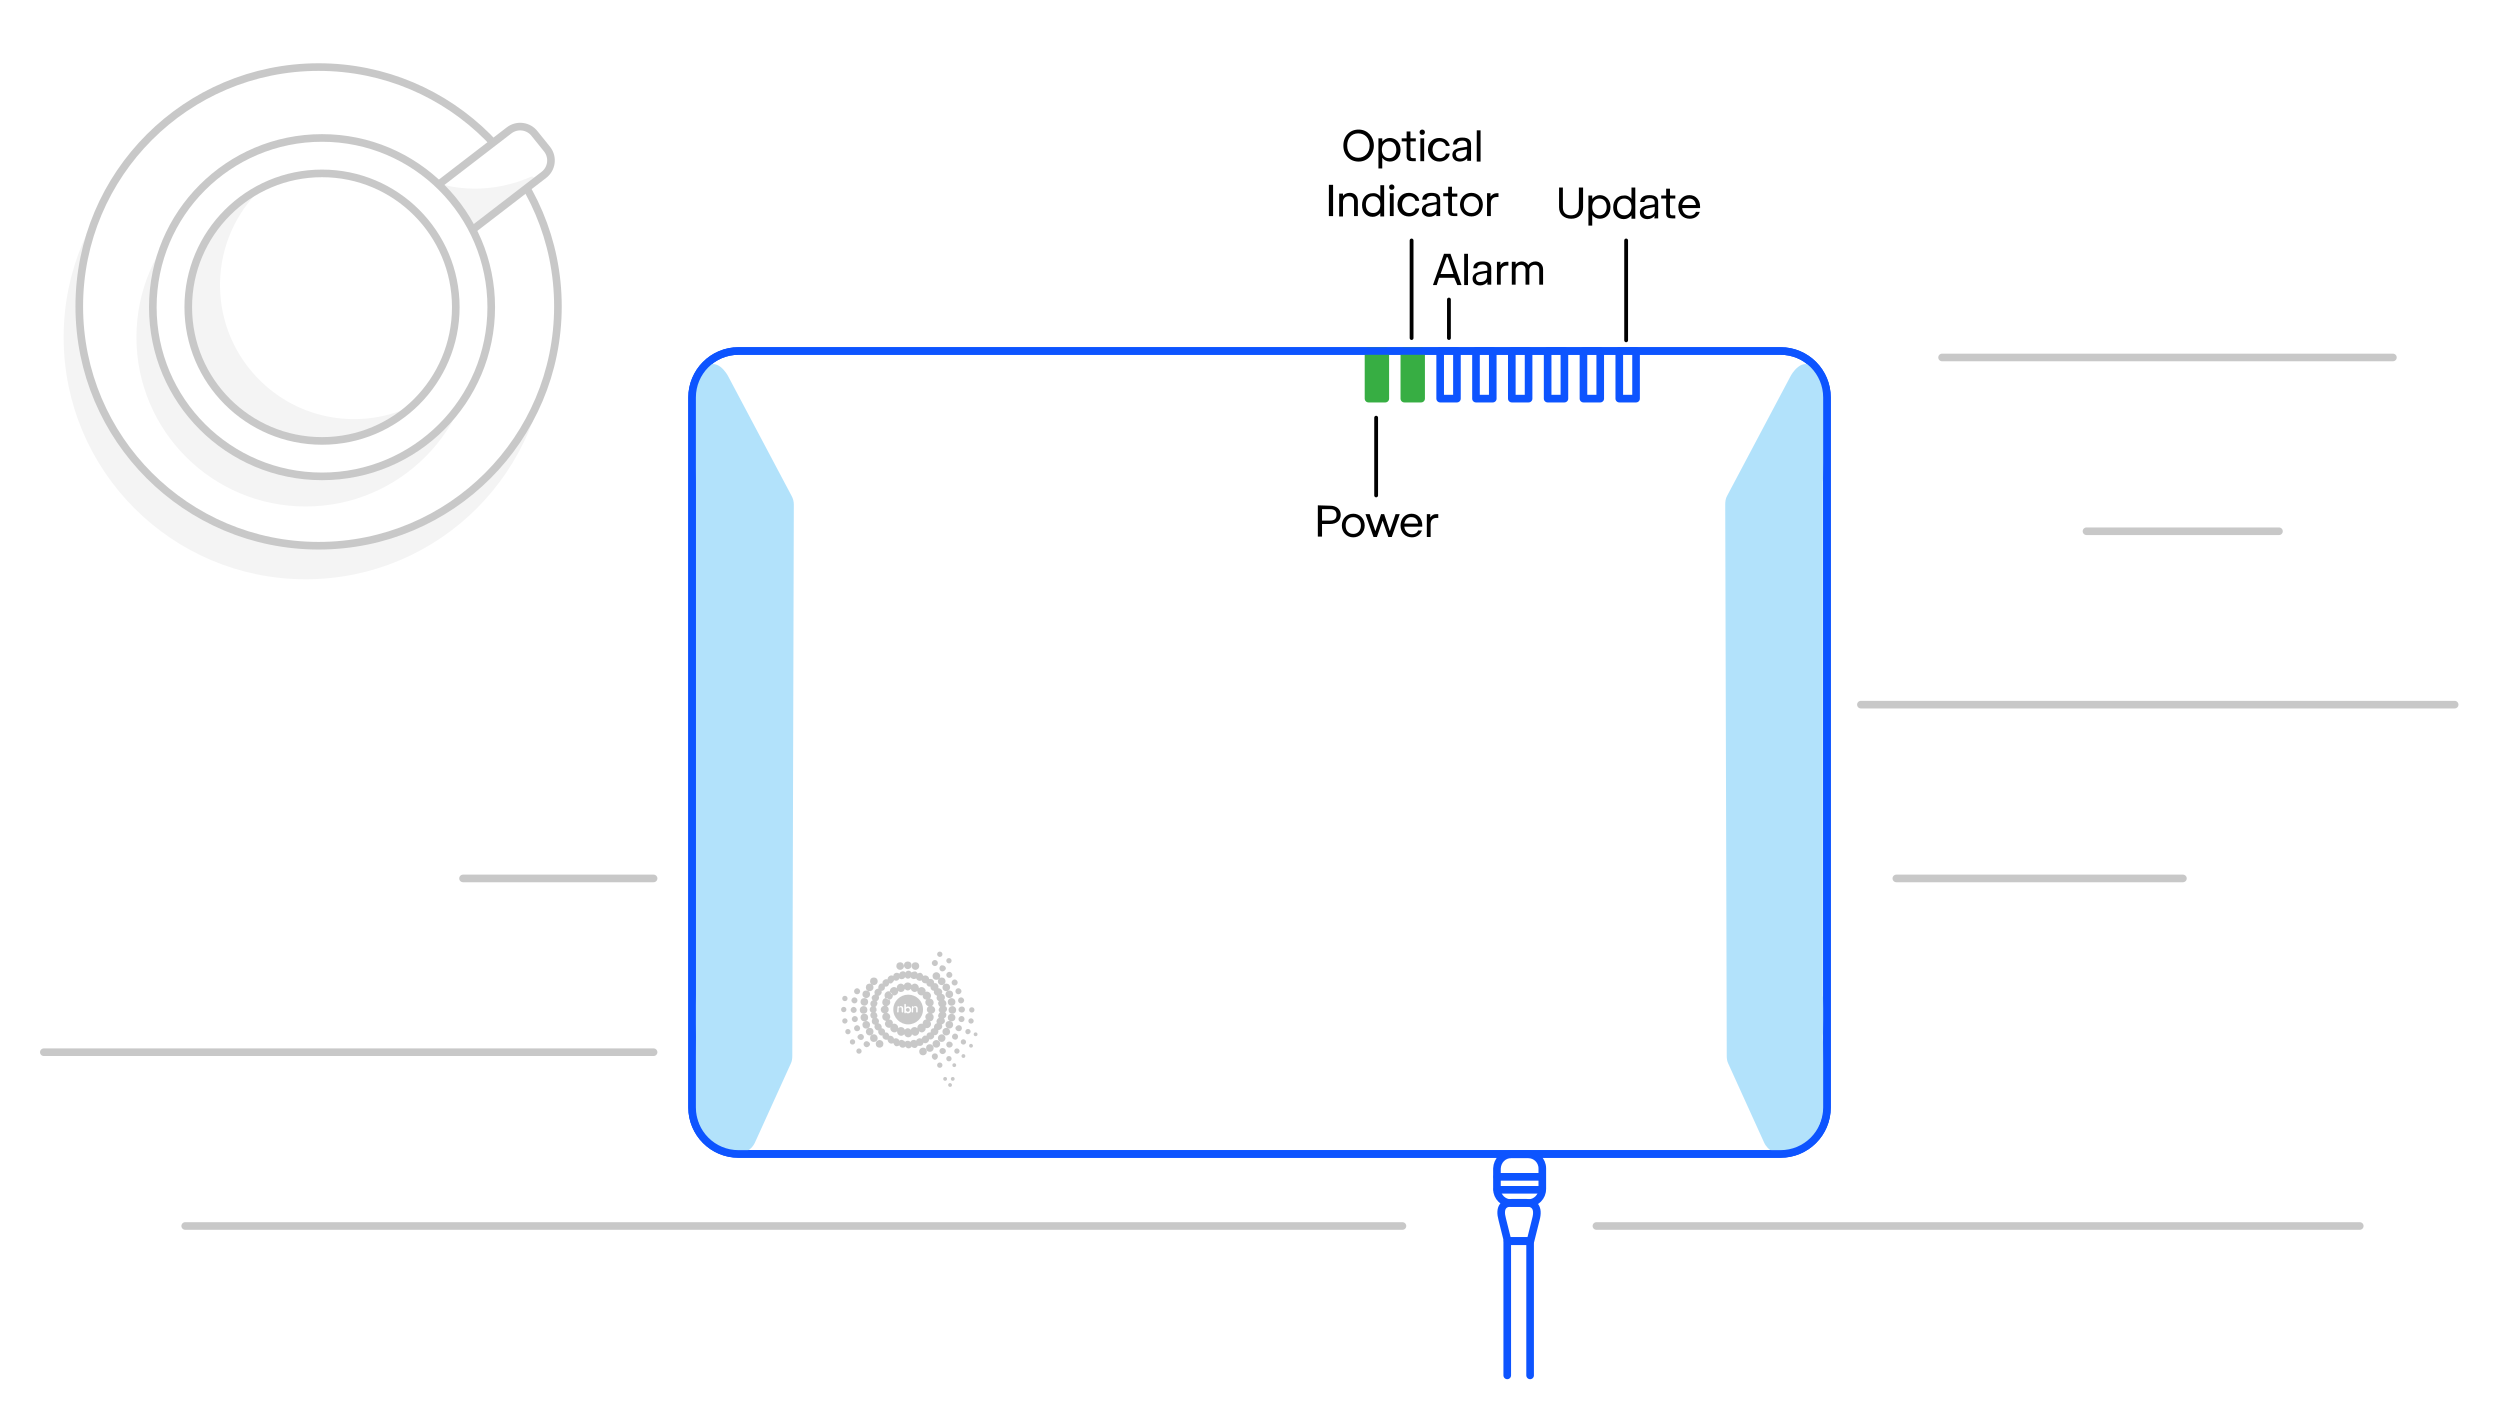 <?xml version="1.0" encoding="utf-8"?>
<!-- Generator: Adobe Illustrator 27.8.1, SVG Export Plug-In . SVG Version: 6.00 Build 0)  -->
<svg version="1.1" id="Layer_1" xmlns="http://www.w3.org/2000/svg" xmlns:xlink="http://www.w3.org/1999/xlink" x="0px" y="0px"
	 viewBox="0 0 656 370" style="enable-background:new 0 0 656 370;" xml:space="preserve">
<style type="text/css">
	.st0{fill:#FFFFFF;}
	.st1{fill:none;stroke:#C8C8C8;stroke-width:2;stroke-linecap:round;stroke-linejoin:round;}
	.st2{fill:#F4F4F4;}
	.st3{fill-rule:evenodd;clip-rule:evenodd;fill:#B2E2FB;}
	.st4{fill:#FFFFFF;stroke:#C8C8C8;stroke-width:2;stroke-linecap:round;stroke-linejoin:round;}
	.st5{fill-rule:evenodd;clip-rule:evenodd;fill:#FFFFFF;}
	.st6{fill-rule:evenodd;clip-rule:evenodd;fill:#F4F4F4;}
	.st7{fill:#FFFFFF;stroke:#0D54FF;stroke-width:2;stroke-linecap:round;stroke-linejoin:round;}
	.st8{fill:#B2E2FB;}
	.st9{fill:#37AE43;stroke:#37AE43;stroke-width:2;stroke-linecap:round;stroke-linejoin:round;}
	.st10{fill:none;stroke:#000000;stroke-linecap:round;stroke-linejoin:round;}
	.st11{fill:none;stroke:#0D54FF;stroke-width:2;stroke-linecap:round;stroke-linejoin:round;}
	.st12{fill:#C8C8C8;}
</style>
<g id="Surface">
	<rect class="st0" width="656" height="370"/>
</g>
<g id="Background">
	<line class="st1" x1="11.5" y1="276.1" x2="171.5" y2="276.1"/>
	<line class="st1" x1="488.3" y1="184.9" x2="644.1" y2="184.9"/>
	<line class="st1" x1="497.6" y1="230.5" x2="572.8" y2="230.5"/>
	<line class="st1" x1="598" y1="139.4" x2="547.5" y2="139.4"/>
	<line class="st1" x1="627.9" y1="93.8" x2="509.6" y2="93.8"/>
	<circle class="st2" cx="80.2" cy="88.5" r="63.5"/>
	<path class="st3" d="M136.4,46.3c-23.4-25.6-63.2-27.4-88.8-4C25,63,20.6,97,37.2,122.8c-23.4-25.6-21.6-65.4,4-88.8
		c25.6-23.4,65.4-21.6,88.8,4C132.4,40.6,134.5,43.4,136.4,46.3L136.4,46.3z"/>
	<circle class="st4" cx="83.6" cy="80.4" r="62.8"/>
	<circle class="st2" cx="80.2" cy="88.5" r="44.4"/>
	<path class="st5" d="M139.6,34.2c-1.2-1.6-3.5-1.9-5.1-0.7l-19,14.7c-0.8,0.6-0.9,1.8-0.3,2.6l6.8,8.8c0.6,0.8,1.8,0.9,2.6,0.3
		l19.1-14.7c1.6-1.2,1.9-3.5,0.7-5.2L139.6,34.2L139.6,34.2z"/>
	<path class="st6" d="M139.8,47.4l-16.4,13.1l-7.9-12.3c0,0,10.7,3.9,23.8-1.8c0.3-0.2,0.6,0,0.8,0.2
		C140.1,46.9,140.1,47.2,139.8,47.4L139.8,47.4z"/>
	<path class="st1" d="M140.3,35.1c-1.6-2.1-4.6-2.5-6.7-0.9c0,0,0,0,0,0l-18.2,14c-0.8,0.6-0.9,1.8-0.3,2.6l6.8,8.8
		c0.6,0.8,1.8,0.9,2.6,0.3l18.2-14c2.1-1.6,2.5-4.6,0.9-6.7c0,0,0,0,0,0L140.3,35.1L140.3,35.1z"/>
	<circle class="st4" cx="84.5" cy="80.6" r="44.4"/>
	<path class="st6" d="M67.5,50.5c-13.4,14-13,36.2,1.1,49.7c11.1,10.7,27.9,12.8,41.3,5.4c-13.4,14-35.6,14.5-49.7,1.1
		C46.2,93.3,45.7,71,59.1,57c1.2-1.3,2.6-2.5,4-3.6C64.5,52.4,66,51.4,67.5,50.5L67.5,50.5z"/>
	<circle class="st1" cx="84.5" cy="80.6" r="35.1"/>
	<line class="st1" x1="121.5" y1="230.5" x2="171.5" y2="230.5"/>
	<line class="st1" x1="48.6" y1="321.7" x2="368" y2="321.7"/>
	<line class="st1" x1="418.9" y1="321.7" x2="619.2" y2="321.7"/>
</g>
<g id="Foreground">
	<path class="st7" d="M193.8,92.1h273.4c6.8,0,12.2,5.5,12.2,12.2v186.3c0,6.8-5.5,12.2-12.2,12.2H193.8c-6.8,0-12.2-5.5-12.2-12.2
		V104.3C181.6,97.6,187,92.1,193.8,92.1z"/>
	<path class="st8" d="M191,98.6l16.7,31.5c0.4,0.7,0.6,1.5,0.6,2.3l-0.4,144.7c0,0.7-0.1,1.4-0.4,2l-9.4,20.7c-1,2.2-3.6,3.5-6,2.9
		l0,0c-0.4-0.1-0.7-0.2-1.1-0.3l-4-1.8c-1.4-0.6-2.4-1.7-2.8-3.1l-2.2-6.7c-0.2-0.6-0.3-1.2-0.2-1.8l0.8-16.6c0-0.2,0-0.4,0-0.6
		l-0.4-5.4c0-0.3,0-0.5,0-0.8l0.4-4.4c0-0.1,0-0.3,0-0.4V126.8c0-0.1,0-0.2,0-0.3l-0.6-9.7l-0.4-11.5c0-0.6,0.1-1.2,0.2-1.8l1.5-4.5
		c0.3-0.8,0.7-1.5,1.3-2.1C188,93,191,98.6,191,98.6L191,98.6z"/>
	<path class="st8" d="M469.9,98.6l-16.7,31.5c-0.4,0.7-0.5,1.5-0.5,2.3l0.4,144.7c0,0.7,0.1,1.4,0.4,2l9.4,20.7c1,2.2,3.5,3.5,6,2.9
		l0,0c0.4-0.1,0.7-0.2,1-0.3l4-1.8c1.4-0.6,2.4-1.7,2.8-3.1l2.2-6.7c0.2-0.6,0.3-1.2,0.2-1.8l-0.8-16.6c0-0.2,0-0.4,0-0.6l0.4-5.4
		c0-0.3,0-0.5,0-0.8l-0.4-4.4c0-0.1,0-0.3,0-0.4V126.8c0-0.1,0-0.2,0-0.3l0.6-9.7l0.4-11.5c0-0.6-0.1-1.2-0.2-1.8l-1.5-4.5
		c-0.3-0.8-0.7-1.5-1.3-2.1C472.9,93,469.9,98.6,469.9,98.6L469.9,98.6z"/>
	<rect x="359.1" y="92.1" class="st9" width="4.4" height="12.5"/>
	<rect x="368.5" y="92.1" class="st9" width="4.4" height="12.5"/>
	<rect x="377.9" y="92.1" class="st7" width="4.4" height="12.5"/>
	<rect x="387.3" y="92.1" class="st7" width="4.4" height="12.5"/>
	<rect x="396.7" y="92.1" class="st7" width="4.4" height="12.5"/>
	<rect x="406.1" y="92.1" class="st7" width="4.4" height="12.5"/>
	<rect x="415.5" y="92.1" class="st7" width="4.4" height="12.5"/>
	<rect x="424.9" y="92.1" class="st7" width="4.4" height="12.5"/>
	<line class="st10" x1="370.4" y1="63.1" x2="370.4" y2="88.7"/>
	<line class="st10" x1="426.7" y1="63.1" x2="426.7" y2="89.3"/>
	<line class="st10" x1="380.2" y1="78.6" x2="380.2" y2="88.7"/>
	<line class="st10" x1="361.1" y1="109.6" x2="361.1" y2="130"/>
	<g>
		<path d="M349,132.7c1.7,0,2.8,0.9,2.8,2.4s-1.1,2.4-2.8,2.4h-2.1v3.3h-1.1v-8.2L349,132.7L349,132.7z M346.9,133.6v3h2.1
			c1.2,0,1.7-0.5,1.7-1.5s-0.5-1.5-1.7-1.5H346.9z"/>
		<path d="M352.1,137.9c0-1.8,1.3-3.1,3-3.1s3,1.3,3,3.1s-1.3,3.1-3,3.1S352.1,139.7,352.1,137.9z M353.1,137.9c0,1.4,0.8,2.2,2,2.2
			s2-0.9,2-2.2s-0.8-2.2-2-2.2S353.1,136.5,353.1,137.9z"/>
		<path d="M358.3,134.9h1.1l1.5,4.5l1.5-4.5h0.8l1.5,4.5l1.5-4.5h1.1l-2.1,6h-0.9l-1.5-4.3l-1.5,4.3h-0.9L358.3,134.9L358.3,134.9z"
			/>
		<path d="M368.5,138.2c0.1,1.2,0.9,2,2,2c0.8,0,1.4-0.4,1.6-1h1c-0.3,0.9-1.2,1.8-2.6,1.8c-1.8,0-3-1.3-3-3.1s1.2-3.1,2.9-3.1
			s2.8,1.3,2.8,3v0.4L368.5,138.2L368.5,138.2z M368.5,137.4h3.6c-0.1-1-0.7-1.7-1.7-1.7C369.4,135.6,368.7,136.3,368.5,137.4z"/>
		<path d="M375.3,134.9v0.9c0.4-0.6,0.9-0.9,1.6-0.9h0.5v1h-0.5c-0.9,0-1.5,0.6-1.5,1.6v3.4h-1v-6L375.3,134.9L375.3,134.9z"/>
	</g>
	<g>
		<path d="M352.5,38.2c0-2.5,1.7-4.2,4-4.2s4,1.8,4,4.2s-1.7,4.2-4,4.2S352.5,40.7,352.5,38.2z M353.5,38.2c0,1.9,1.2,3.2,2.9,3.2
			s3-1.3,3-3.2s-1.2-3.2-3-3.2S353.5,36.3,353.5,38.2z"/>
		<path d="M367.5,39.3c0,1.9-1.2,3.1-2.8,3.1c-0.8,0-1.6-0.4-2-1v2.8h-1v-7.9h1v0.9c0.5-0.6,1.2-1,2-1
			C366.2,36.2,367.5,37.4,367.5,39.3z M362.6,39.3c0,1.3,0.7,2.2,1.9,2.2s1.9-0.9,1.9-2.2s-0.7-2.2-1.9-2.2S362.6,38,362.6,39.3z"/>
		<path d="M371.5,42.3h-0.9c-0.9,0-1.5-0.3-1.5-1.3v-3.9h-1.3v-0.8h1.3v-1.8h1v1.8h1.4v0.8h-1.4v3.8c0,0.4,0.2,0.6,0.6,0.6h0.8V42.3
			z"/>
		<path d="M372.5,34.7c0-0.4,0.3-0.7,0.7-0.7s0.7,0.3,0.7,0.7s-0.3,0.7-0.7,0.7S372.5,35.1,372.5,34.7z M373.7,36.3v6h-1v-6H373.7z"
			/>
		<path d="M380.4,38.3h-1c-0.1-0.7-0.8-1.2-1.6-1.2c-1.1,0-1.9,0.9-1.9,2.2s0.8,2.2,1.9,2.2c0.8,0,1.5-0.5,1.6-1.2h1
			c-0.1,1.2-1.3,2.1-2.7,2.1c-1.7,0-3-1.3-3-3.1s1.2-3.1,3-3.1C379.1,36.2,380.2,37.1,380.4,38.3z"/>
		<path d="M385,41.5c-0.4,0.5-1.1,0.9-1.9,0.9c-1.2,0-2-0.7-2-1.8s0.9-1.6,2-1.8l1.9-0.3V38c0-0.7-0.4-1.1-1.3-1.1
			c-0.8,0-1.3,0.3-1.4,1h-1c0-1,0.7-1.8,2.4-1.8s2.3,0.7,2.3,1.8v4.3h-1L385,41.5L385,41.5z M383.2,41.6c1,0,1.7-0.6,1.7-1.5v-0.9
			l-1.7,0.3c-0.7,0.1-1.2,0.4-1.2,1C382.1,41.3,382.5,41.6,383.2,41.6L383.2,41.6z"/>
		<path d="M388.5,34.2v8.2h-1v-8.2H388.5z"/>
		<path d="M349.8,48.5v8.2h-1.1v-8.2H349.8z"/>
		<path d="M352.4,50.7v0.7c0.4-0.5,1-0.8,1.8-0.8c1.2,0,2.1,0.8,2.1,2.2v3.9h-1v-3.9c0-0.9-0.6-1.3-1.4-1.3c-0.9,0-1.5,0.6-1.5,1.5
			v3.8h-1v-6H352.4L352.4,50.7z"/>
		<path d="M362.2,51.6v-3h1v8.2h-1v-0.9c-0.5,0.6-1.2,1-2,1c-1.6,0-2.8-1.2-2.8-3.1s1.2-3.1,2.8-3.1C361,50.6,361.8,51,362.2,51.6z
			 M358.4,53.7c0,1.3,0.7,2.2,1.9,2.2s1.9-0.9,1.9-2.2s-0.7-2.2-1.9-2.2S358.4,52.4,358.4,53.7z"/>
		<path d="M364.5,49.1c0-0.4,0.3-0.7,0.7-0.7s0.7,0.3,0.7,0.7s-0.3,0.7-0.7,0.7S364.5,49.5,364.5,49.1z M365.7,50.7v6h-1v-6H365.7z"
			/>
		<path d="M372.4,52.7h-1c-0.1-0.7-0.8-1.2-1.6-1.2c-1.1,0-1.9,0.9-1.9,2.2s0.8,2.2,1.9,2.2c0.8,0,1.5-0.5,1.6-1.2h1
			c-0.1,1.2-1.3,2.1-2.7,2.1c-1.7,0-3-1.3-3-3.1s1.2-3.1,3-3.1C371.1,50.6,372.3,51.5,372.4,52.7z"/>
		<path d="M377,56c-0.4,0.5-1.1,0.9-1.9,0.9c-1.2,0-2-0.7-2-1.8s0.9-1.6,2-1.8l1.9-0.3v-0.5c0-0.7-0.4-1.1-1.3-1.1
			c-0.8,0-1.3,0.3-1.4,1h-1.1c0-1,0.7-1.8,2.4-1.8s2.3,0.7,2.3,1.8v4.3h-1V56L377,56z M375.3,56c1,0,1.7-0.6,1.7-1.5v-0.9l-1.7,0.3
			c-0.7,0.1-1.2,0.4-1.2,1C374.1,55.7,374.5,56,375.3,56L375.3,56z"/>
		<path d="M382.4,56.7h-0.9c-0.9,0-1.5-0.3-1.5-1.3v-3.9h-1.3v-0.8h1.3V49h1v1.8h1.4v0.8H381v3.8c0,0.4,0.2,0.6,0.6,0.6h0.8V56.7z"
			/>
		<path d="M383.1,53.7c0-1.8,1.3-3.1,3-3.1s3,1.3,3,3.1s-1.3,3.1-3,3.1S383.1,55.5,383.1,53.7z M384.1,53.7c0,1.3,0.8,2.2,2,2.2
			s2-0.9,2-2.2s-0.8-2.2-2-2.2S384.1,52.4,384.1,53.7z"/>
		<path d="M391.1,50.7v0.9c0.4-0.5,0.9-0.9,1.6-0.9h0.5v1h-0.5c-0.9,0-1.5,0.6-1.5,1.6v3.4h-1v-6H391.1z"/>
	</g>
	<g>
		<path d="M381.6,72.9h-4l-0.6,1.9h-1l2.9-8.2h1.7l2.9,8.2h-1.1L381.6,72.9L381.6,72.9z M378,71.9h3.4l-1.5-4.4h-0.3L378,71.9
			L378,71.9z"/>
		<path d="M385.2,66.6v8.2h-1v-8.2C384.2,66.6,385.2,66.6,385.2,66.6z"/>
		<path d="M390.3,74c-0.4,0.5-1.1,0.9-1.9,0.9c-1.2,0-2-0.7-2-1.8s0.9-1.6,2-1.8l1.9-0.3v-0.5c0-0.7-0.4-1.1-1.3-1.1
			c-0.8,0-1.3,0.3-1.4,1h-1c0-1,0.7-1.8,2.4-1.8s2.3,0.7,2.3,1.8v4.3h-1L390.3,74L390.3,74z M388.5,74c1,0,1.7-0.6,1.7-1.5v-0.9
			l-1.7,0.3c-0.7,0.1-1.2,0.4-1.2,1C387.3,73.7,387.8,74.1,388.5,74L388.5,74z"/>
		<path d="M393.7,68.7v0.9c0.4-0.6,0.9-0.9,1.6-0.9h0.5v1h-0.5c-0.9,0-1.5,0.6-1.5,1.6v3.4h-1v-6H393.7z"/>
		<path d="M397.7,68.7v0.7c0.4-0.5,1-0.8,1.6-0.8c0.7,0,1.4,0.4,1.7,1c0.4-0.6,1.1-1,1.9-1c1.1,0,2,0.8,2,2.1v4h-1v-4
			c0-0.8-0.5-1.2-1.2-1.2c-0.8,0-1.4,0.6-1.4,1.3v3.9h-1v-4c0-0.8-0.5-1.2-1.2-1.2c-0.8,0-1.4,0.6-1.4,1.3v3.9h-1v-6L397.7,68.7
			L397.7,68.7z"/>
	</g>
	<g>
		<path d="M410.1,49.2v5.2c0,1.3,0.7,2.1,2.1,2.1s2.1-0.8,2.1-2.1v-5.2h1.1v5.2c0,1.8-1.2,3-3.1,3s-3.2-1.2-3.2-3v-5.2H410.1
			L410.1,49.2z"/>
		<path d="M422.6,54.3c0,1.9-1.2,3.1-2.8,3.1c-0.8,0-1.6-0.4-2-1v2.8h-1v-7.9h1v0.9c0.5-0.6,1.2-1,2-1
			C421.4,51.2,422.6,52.5,422.6,54.3z M417.8,54.3c0,1.3,0.7,2.2,1.9,2.2s1.9-0.9,1.9-2.2s-0.7-2.2-1.9-2.2S417.8,53,417.8,54.3z"/>
		<path d="M428.1,52.2v-3h1v8.2h-1v-0.9c-0.5,0.6-1.2,1-2,1c-1.6,0-2.8-1.2-2.8-3.1s1.2-3.1,2.8-3.1
			C426.9,51.2,427.7,51.6,428.1,52.2z M424.3,54.3c0,1.3,0.7,2.2,1.9,2.2s1.9-0.9,1.9-2.2s-0.7-2.2-1.9-2.2S424.3,53,424.3,54.3z"/>
		<path d="M434.2,56.6c-0.4,0.5-1.1,0.9-1.9,0.9c-1.2,0-2-0.7-2-1.8s0.9-1.6,2-1.8l1.9-0.3v-0.5c0-0.7-0.4-1.1-1.3-1.1
			c-0.8,0-1.3,0.3-1.4,1h-1.1c0-1,0.7-1.8,2.4-1.8s2.3,0.7,2.3,1.8v4.3h-1L434.2,56.6L434.2,56.6z M432.5,56.7c1,0,1.7-0.6,1.7-1.5
			v-0.9l-1.7,0.3c-0.7,0.1-1.2,0.4-1.2,1C431.3,56.3,431.8,56.7,432.5,56.7L432.5,56.7z"/>
		<path d="M439.6,57.3h-0.9c-0.9,0-1.5-0.3-1.5-1.3v-3.9h-1.3v-0.8h1.3v-1.8h1v1.8h1.4v0.8h-1.4v3.8c0,0.4,0.2,0.6,0.6,0.6h0.8V57.3
			z"/>
		<path d="M441.4,54.6c0.1,1.2,0.9,2,2,2c0.8,0,1.4-0.4,1.6-1h1c-0.3,1-1.2,1.8-2.6,1.8c-1.8,0-3-1.3-3-3.1s1.2-3.1,2.9-3.1
			s2.8,1.3,2.8,3v0.4L441.4,54.6L441.4,54.6z M441.4,53.8h3.6c-0.1-1-0.7-1.7-1.7-1.7C442.3,52.1,441.6,52.8,441.4,53.8z"/>
	</g>
	<path class="st11" d="M396.5,302.9h4.5c2,0,3.7,1.6,3.7,3.7v5.4c0,2-1.6,3.7-3.7,3.7h-4.5c-2,0-3.7-1.6-3.7-3.7v-5.4
		C392.9,304.5,394.5,302.9,396.5,302.9z"/>
	<path class="st11" d="M400.5,315.6c2,0,3.4,1.2,2.5,4.4l-1.4,5.6h-6l-1.4-5.6c-0.9-3.2,0.4-4.4,2.5-4.4H400.5L400.5,315.6z"/>
	<line class="st11" x1="392.9" y1="308.8" x2="404.6" y2="308.8"/>
	<line class="st11" x1="392.9" y1="312.2" x2="404.6" y2="312.2"/>
	<polyline class="st11" points="395.5,360.9 395.5,325.7 401.5,325.7 401.5,360.9 	"/>
	<path class="st12" d="M241.7,274.4c0.3-0.1,0.6-0.4,0.6-0.8c0.3,0.2,0.7,0.2,1,0s0.5-0.5,0.5-0.9c0.3,0.1,0.7,0.1,1-0.2
		c0.3-0.2,0.4-0.6,0.3-0.9c0.3,0.1,0.7,0,0.9-0.3c0.2-0.3,0.3-0.6,0.2-1c0.3,0,0.7-0.2,0.9-0.5c0.2-0.3,0.2-0.7,0-1
		c0.3,0,0.6-0.3,0.8-0.6c0.1-0.3,0-0.7-0.2-1c0.3-0.1,0.6-0.4,0.6-0.7c0.1-0.4-0.1-0.7-0.3-0.9c0.3-0.2,0.5-0.5,0.5-0.8
		c0-0.4-0.2-0.7-0.5-0.8c0.3-0.2,0.4-0.6,0.3-0.9c-0.1-0.4-0.3-0.6-0.6-0.7c0.2-0.2,0.3-0.6,0.2-1c-0.1-0.3-0.4-0.6-0.8-0.6
		c0.2-0.3,0.2-0.7,0-1c-0.2-0.3-0.5-0.5-0.9-0.5c0.1-0.3,0.1-0.7-0.2-1c-0.2-0.3-0.6-0.4-0.9-0.3c0.1-0.3-0.1-0.7-0.3-0.9
		c-0.3-0.2-0.6-0.3-1-0.2c0-0.3-0.2-0.7-0.5-0.8c-0.3-0.2-0.7-0.2-1,0c-0.1-0.3-0.3-0.6-0.6-0.8c-0.3-0.1-0.7,0-0.9,0.2
		c-0.1-0.3-0.4-0.6-0.7-0.6s-0.7,0.1-0.9,0.3c-0.2-0.3-0.5-0.5-0.8-0.5s-0.7,0.2-0.8,0.5c-0.2-0.3-0.6-0.4-0.9-0.3
		c-0.4,0.1-0.6,0.3-0.7,0.6c-0.3-0.2-0.6-0.3-1-0.2c-0.3,0.1-0.6,0.4-0.6,0.8c-0.3-0.2-0.7-0.2-1,0s-0.5,0.5-0.5,0.9
		c-0.3-0.1-0.7-0.1-1,0.2c-0.3,0.2-0.4,0.6-0.3,0.9c-0.3-0.1-0.7,0-0.9,0.3c-0.2,0.3-0.3,0.6-0.2,1c-0.3,0-0.7,0.2-0.9,0.5
		c-0.2,0.3-0.2,0.7,0,1c-0.3,0.1-0.6,0.3-0.8,0.6s0,0.7,0.2,1c-0.3,0.1-0.6,0.4-0.6,0.7c-0.1,0.4,0.1,0.7,0.3,0.9
		c-0.3,0.2-0.5,0.5-0.5,0.8s0.2,0.7,0.5,0.8c-0.3,0.2-0.4,0.6-0.3,0.9c0.1,0.4,0.3,0.6,0.6,0.7c-0.2,0.2-0.3,0.6-0.2,1
		c0.1,0.3,0.4,0.6,0.8,0.6c-0.2,0.3-0.2,0.7,0,1c0.2,0.3,0.5,0.5,0.9,0.5c-0.1,0.3-0.1,0.7,0.2,1c0.2,0.3,0.6,0.4,0.9,0.3
		c-0.1,0.3,0,0.7,0.3,0.9c0.3,0.2,0.6,0.3,1,0.2c0,0.3,0.2,0.7,0.5,0.9c0.3,0.2,0.7,0.2,1,0c0.1,0.3,0.3,0.6,0.6,0.8
		c0.3,0.1,0.7,0,1-0.2c0.1,0.3,0.4,0.6,0.7,0.6c0.4,0.1,0.7-0.1,0.9-0.3c0.2,0.3,0.5,0.5,0.8,0.5s0.7-0.2,0.8-0.5
		c0.2,0.3,0.6,0.4,0.9,0.4s0.6-0.3,0.7-0.6C241,274.4,241.4,274.5,241.7,274.4L241.7,274.4z M241,272.5c-0.3,0.1-0.5,0.3-0.6,0.6
		c-0.2-0.2-0.5-0.3-0.8-0.2c-0.3,0-0.5,0.2-0.7,0.5c-0.2-0.2-0.4-0.3-0.7-0.3s-0.6,0.1-0.7,0.3c-0.1-0.2-0.4-0.4-0.7-0.5
		c-0.3-0.1-0.6,0-0.8,0.2c-0.1-0.3-0.3-0.5-0.6-0.6c-0.3-0.1-0.6-0.1-0.8,0.1c-0.1-0.3-0.2-0.5-0.5-0.7c-0.3-0.1-0.6-0.2-0.8-0.1
		c0-0.3-0.1-0.5-0.3-0.7s-0.5-0.2-0.8-0.2c0.1-0.3,0-0.6-0.2-0.8c-0.2-0.2-0.5-0.3-0.7-0.3c0.1-0.2,0.1-0.5-0.1-0.8
		c-0.1-0.3-0.4-0.4-0.7-0.5c0.1-0.2,0.2-0.5,0.1-0.8c-0.1-0.3-0.3-0.5-0.6-0.6c0.2-0.2,0.3-0.5,0.2-0.8c-0.1-0.3-0.2-0.5-0.5-0.7
		c0.2-0.2,0.4-0.4,0.3-0.7c0-0.3-0.1-0.5-0.3-0.7c0.2-0.1,0.4-0.4,0.5-0.7s0-0.6-0.2-0.8c0.3-0.1,0.5-0.3,0.6-0.6s0.1-0.6-0.1-0.8
		c0.3,0,0.5-0.2,0.7-0.5s0.2-0.5,0.1-0.8c0.3,0,0.5-0.1,0.7-0.3s0.2-0.5,0.2-0.8c0.3,0,0.6,0,0.8-0.2s0.3-0.5,0.3-0.7
		c0.3,0.1,0.6,0.1,0.8-0.1s0.4-0.4,0.5-0.7c0.2,0.1,0.5,0.2,0.8,0.1c0.3-0.1,0.5-0.3,0.6-0.6c0.2,0.2,0.5,0.3,0.8,0.2
		c0.3,0,0.5-0.2,0.7-0.5c0.2,0.2,0.4,0.4,0.7,0.4s0.6-0.1,0.7-0.4c0.1,0.2,0.4,0.4,0.7,0.5c0.3,0,0.6,0,0.8-0.2
		c0.1,0.3,0.3,0.5,0.6,0.6c0.3,0.1,0.6,0.1,0.8-0.1c0.1,0.3,0.2,0.5,0.5,0.7c0.3,0.1,0.6,0.2,0.8,0.1c0,0.3,0.1,0.5,0.3,0.7
		c0.2,0.2,0.5,0.2,0.8,0.2c-0.1,0.3,0,0.5,0.2,0.8c0.2,0.2,0.5,0.3,0.7,0.3c-0.1,0.3-0.1,0.5,0.1,0.8c0.1,0.2,0.4,0.4,0.7,0.5
		c-0.1,0.2-0.2,0.5-0.1,0.8c0.1,0.3,0.3,0.5,0.6,0.6c-0.2,0.2-0.3,0.5-0.2,0.8c0.1,0.3,0.2,0.5,0.5,0.7c-0.2,0.2-0.3,0.4-0.4,0.7
		c0,0.3,0.1,0.6,0.4,0.7c-0.2,0.1-0.4,0.4-0.5,0.7l0,0c-0.1,0.3,0,0.6,0.2,0.8c-0.3,0.1-0.5,0.3-0.6,0.6s-0.1,0.6,0.1,0.8
		c-0.3,0-0.5,0.2-0.7,0.5c-0.1,0.3-0.2,0.5-0.1,0.8c-0.3,0-0.6,0.1-0.7,0.3c-0.2,0.2-0.2,0.5-0.2,0.8c-0.3,0-0.6,0-0.8,0.2
		c-0.2,0.2-0.3,0.5-0.3,0.7c-0.3-0.1-0.6-0.1-0.8,0.1s-0.4,0.4-0.5,0.7C241.5,272.4,241.2,272.4,241,272.5L241,272.5z"/>
	<path class="st12" d="M230.8,272.9c-0.5,0-1,0.4-1,1s0.4,1,1,1s1-0.4,1-1S231.3,272.9,230.8,272.9z"/>
	<path class="st12" d="M230.3,272.4c0-0.5-0.4-1-1-1s-1,0.4-1,1s0.4,1,1,1S230.3,273,230.3,272.4z"/>
	<path class="st12" d="M227.3,267.9c-0.5,0-1,0.4-1,1s0.4,1,1,1s1-0.4,1-1S227.8,267.9,227.3,267.9z"/>
	<path class="st12" d="M227.2,270.7c0,0.5,0.4,1,1,1s1-0.4,1-1s-0.4-1-1-1S227.2,270.2,227.2,270.7z"/>
	<path class="st12" d="M227.3,261.9c0.5,0,1-0.4,1-1s-0.4-1-1-1s-1,0.4-1,1S226.8,261.9,227.3,261.9z"/>
	<path class="st12" d="M228.2,260.1c0.5,0,1-0.4,1-1s-0.4-1-1-1s-1,0.4-1,1S227.6,260.1,228.2,260.1z"/>
	<path class="st12" d="M225.8,267c0,0.5,0.4,1,1,1s1-0.4,1-1s-0.4-1-1-1S225.8,266.4,225.8,267z"/>
	<path class="st12" d="M226.6,264c-0.5,0-1,0.4-1,1s0.4,1,1,1s1-0.4,1-1S227.2,264,226.6,264z"/>
	<path class="st12" d="M226.8,263.9c0.5,0,1-0.4,1-1s-0.4-1-1-1s-1,0.4-1,1S226.3,263.9,226.8,263.9z"/>
	<path class="st12" d="M245.7,255.1c-0.5,0-1,0.4-1,1s0.4,1,1,1s1-0.4,1-1S246.2,255.1,245.7,255.1L245.7,255.1z"/>
	<path class="st12" d="M229.3,258.5c0.5,0,1-0.4,1-1s-0.4-1-1-1s-1,0.4-1,1S228.8,258.5,229.3,258.5z"/>
	<path class="st12" d="M238.2,254.3c0.5,0,1-0.4,1-1s-0.4-1-1-1s-1,0.4-1,1S237.7,254.3,238.2,254.3z"/>
	<path class="st12" d="M240.2,254.5c0.5,0,1-0.4,1-1s-0.4-1-1-1s-1,0.4-1,1S239.7,254.5,240.2,254.5z"/>
	<path class="st12" d="M247.1,258.5c0.5,0,1-0.4,1-1s-0.4-1-1-1s-1,0.4-1,1S246.6,258.5,247.1,258.5z"/>
	<path class="st12" d="M249.7,261.9c-0.5,0-1,0.4-1,1s0.4,1,1,1s1-0.4,1-1S250.2,261.9,249.7,261.9z"/>
	<path class="st12" d="M249.1,261.9c0.5,0,1-0.4,1-1s-0.4-1-1-1c-0.5,0-1,0.4-1,1S248.6,261.9,249.1,261.9z"/>
	<path class="st12" d="M249.9,264c-0.5,0-1,0.4-1,1s0.4,1,1,1s1-0.4,1-1S250.4,264,249.9,264z"/>
	<path class="st12" d="M249.7,266c-0.5,0-1,0.4-1,1s0.4,1,1,1s1-0.4,1-1S250.2,266,249.7,266z"/>
	<path class="st12" d="M248.3,260.1c0.5,0,1-0.4,1-1s-0.4-1-1-1s-1,0.4-1,1S247.8,260.1,248.3,260.1z"/>
	<path class="st12" d="M249.3,270.7c0-0.5-0.4-1-1-1c-0.5,0-1,0.4-1,1s0.4,1,1,1S249.3,271.3,249.3,270.7z"/>
	<path class="st12" d="M249.1,269.9c0.5,0,1-0.4,1-1s-0.4-1-1-1s-1,0.4-1,1S248.6,269.9,249.1,269.9z"/>
	<path class="st12" d="M248.1,272.4c0-0.5-0.4-1-1-1c-0.5,0-1,0.4-1,1s0.4,1,1,1S248.1,272.9,248.1,272.4z"/>
	<path class="st12" d="M245.7,272.9c-0.5,0-1,0.4-1,1s0.4,1,1,1s1-0.4,1-1S246.2,272.9,245.7,272.9z"/>
	<path class="st12" d="M236.2,254.5L236.2,254.5c0.5,0,1-0.4,1-1c0-0.5-0.4-1-1-1s-1,0.4-1,1S235.7,254.5,236.2,254.5L236.2,254.5z"
		/>
	<path class="st12" d="M245,275c0-0.5-0.4-1-1-1s-1,0.4-1,1s0.4,1,1,1S245,275.5,245,275z"/>
	<path class="st12" d="M242.2,274.9c-0.5,0-1,0.4-1,1s0.4,1,1,1s1-0.4,1-1S242.8,274.9,242.2,274.9z"/>
	<path class="st12" d="M252.4,264.1c-0.5,0-0.9,0.4-0.9,0.8l0,0c0,0.5,0.4,0.8,0.9,0.8c0.5,0,0.8-0.4,0.8-0.8
		S252.9,264.1,252.4,264.1z"/>
	<path class="st12" d="M251.4,262.5c0,0.5,0.4,0.8,0.8,0.8s0.8-0.4,0.8-0.8s-0.4-0.8-0.8-0.8S251.4,262,251.4,262.5z"/>
	<path class="st12" d="M225.9,272.9c0.5,0,0.8-0.4,0.8-0.8s-0.4-0.8-0.8-0.8s-0.9,0.4-0.9,0.8S225.5,272.9,225.9,272.9z"/>
	<path class="st12" d="M224,265.8c0.5,0,0.8-0.4,0.8-0.8s-0.4-0.8-0.8-0.8s-0.8,0.4-0.8,0.8l0,0C223.2,265.4,223.6,265.8,224,265.8z
		"/>
	<path class="st12" d="M224.2,263.3L224.2,263.3c0.5,0,0.8-0.4,0.8-0.8c0-0.5-0.4-0.8-0.8-0.8s-0.8,0.4-0.8,0.8l0,0
		C223.4,262.9,223.8,263.3,224.2,263.3z"/>
	<path class="st12" d="M224.9,260.9c0.5,0,0.8-0.4,0.8-0.8s-0.4-0.8-0.8-0.8s-0.8,0.4-0.8,0.8S224.4,260.9,224.9,260.9z"/>
	<path class="st12" d="M249.7,257.8L249.7,257.8c0,0.5,0.4,0.8,0.8,0.8c0.5,0,0.8-0.4,0.8-0.8s-0.4-0.8-0.8-0.8
		S249.7,257.4,249.7,257.8z"/>
	<path class="st12" d="M224.9,270.6c0.5,0,0.8-0.4,0.8-0.8s-0.4-0.8-0.8-0.8s-0.8,0.4-0.8,0.8S224.4,270.6,224.9,270.6z"/>
	<path class="st12" d="M248.2,275.8c0-0.5-0.4-0.8-0.9-0.8s-0.8,0.4-0.8,0.8s0.4,0.8,0.8,0.8S248.2,276.3,248.2,275.8z"/>
	<path class="st12" d="M250.7,260.1c0,0.5,0.4,0.8,0.8,0.8s0.8-0.4,0.8-0.8s-0.4-0.8-0.8-0.8S250.7,259.6,250.7,260.1z"/>
	<path class="st12" d="M225.1,267.4c0-0.5-0.4-0.8-0.8-0.8s-0.8,0.4-0.8,0.8s0.4,0.8,0.8,0.8l0,0
		C224.7,268.2,225.1,267.9,225.1,267.4z"/>
	<path class="st12" d="M246.5,254.1c0,0.5,0.4,0.8,0.8,0.8s0.9-0.4,0.9-0.8s-0.4-0.8-0.9-0.8C246.9,253.2,246.5,253.6,246.5,254.1z"
		/>
	<path class="st12" d="M245.3,276.4c-0.5,0-0.8,0.4-0.8,0.8s0.4,0.9,0.8,0.9s0.8-0.4,0.8-0.9S245.8,276.4,245.3,276.4z"/>
	<path class="st12" d="M253.1,267.4c0-0.5-0.4-0.8-0.8-0.8s-0.8,0.4-0.8,0.8l0,0c0,0.5,0.4,0.8,0.8,0.8
		C252.7,268.2,253.1,267.9,253.1,267.4z"/>
	<path class="st12" d="M227.4,273.2c-0.5,0-0.8,0.4-0.8,0.8s0.4,0.8,0.8,0.8s0.9-0.4,0.9-0.8S227.8,273.2,227.4,273.2z"/>
	<path class="st12" d="M252.4,269.8c0-0.5-0.4-0.8-0.8-0.8s-0.9,0.4-0.9,0.8s0.4,0.8,0.9,0.8S252.4,270.2,252.4,269.8z"/>
	<path class="st12" d="M245.3,253.5c0.5,0,0.8-0.4,0.8-0.8l0,0c0-0.5-0.4-0.8-0.8-0.8s-0.8,0.4-0.8,0.8S244.9,253.5,245.3,253.5z"/>
	<path class="st12" d="M251.4,272c0-0.5-0.4-0.8-0.8-0.8s-0.8,0.4-0.8,0.8l0,0c0,0.5,0.4,0.8,0.8,0.8
		C251,272.9,251.4,272.5,251.4,272z"/>
	<path class="st12" d="M249.1,256.6c0.5,0,0.8-0.4,0.8-0.8s-0.4-0.8-0.8-0.8s-0.8,0.4-0.8,0.8l0,0
		C248.3,256.3,248.7,256.6,249.1,256.6z"/>
	<path class="st12" d="M249.1,274.9c0.5,0,0.9-0.4,0.9-0.8s-0.4-0.8-0.9-0.8s-0.8,0.4-0.8,0.8S248.6,274.9,249.1,274.9z"/>
	<path class="st12" d="M249,252.8c0.4,0,0.7-0.3,0.7-0.7s-0.3-0.7-0.7-0.7s-0.7,0.3-0.7,0.7S248.7,252.8,249,252.8z"/>
	<path class="st12" d="M246.6,251.1c0.4,0,0.7-0.3,0.7-0.7s-0.3-0.7-0.7-0.7s-0.7,0.3-0.7,0.7S246.3,251.1,246.6,251.1z"/>
	<path class="st12" d="M256,270.9c-0.3,0-0.5,0.2-0.5,0.5s0.2,0.5,0.5,0.5c0.3,0,0.5-0.2,0.5-0.5S256.3,270.9,256,270.9z"/>
	<path class="st12" d="M252.8,272.7c-0.4,0-0.7,0.3-0.7,0.7s0.3,0.7,0.7,0.7s0.7-0.3,0.7-0.7S253.1,272.7,252.8,272.7z"/>
	<path class="st12" d="M254.8,273.9c-0.3,0-0.5,0.2-0.5,0.5s0.2,0.5,0.5,0.5s0.5-0.2,0.5-0.5S255,273.9,254.8,273.9z"/>
	<path class="st12" d="M255,264.3c-0.4,0-0.7,0.3-0.7,0.7s0.3,0.7,0.7,0.7s0.7-0.3,0.7-0.7S255.4,264.3,255,264.3z"/>
	<path class="st12" d="M254.8,267.2c-0.4,0-0.7,0.3-0.7,0.7s0.3,0.7,0.7,0.7s0.7-0.3,0.7-0.7S255.1,267.2,254.8,267.2z"/>
	<path class="st12" d="M254.7,270.7c0-0.4-0.3-0.7-0.7-0.7s-0.7,0.3-0.7,0.7l0,0c0,0.4,0.3,0.7,0.7,0.7
		C254.4,271.3,254.7,271,254.7,270.7z"/>
	<path class="st12" d="M222.4,267.9c0-0.4-0.3-0.7-0.7-0.7c-0.4,0-0.7,0.3-0.7,0.7s0.3,0.7,0.7,0.7S222.4,268.2,222.4,267.9z"/>
	<path class="st12" d="M222.1,264.9c0-0.4-0.3-0.7-0.7-0.7s-0.7,0.3-0.7,0.7s0.3,0.7,0.7,0.7S222.1,265.3,222.1,264.9z"/>
	<path class="st12" d="M221.7,262.7c0.4,0,0.7-0.3,0.7-0.7l0,0c0-0.4-0.3-0.7-0.7-0.7s-0.7,0.3-0.7,0.7
		C221,262.4,221.3,262.7,221.7,262.7z"/>
	<path class="st12" d="M223.7,272.7c-0.4,0-0.7,0.3-0.7,0.7s0.3,0.7,0.7,0.7s0.7-0.3,0.7-0.7S224.1,272.7,223.7,272.7z"/>
	<path class="st12" d="M222.5,270c-0.4,0-0.7,0.3-0.7,0.7l0,0c0,0.4,0.3,0.7,0.7,0.7c0.4,0,0.7-0.3,0.7-0.7S222.8,270,222.5,270z"/>
	<path class="st12" d="M225.4,275.1c-0.4,0-0.7,0.3-0.7,0.7s0.3,0.7,0.7,0.7s0.7-0.3,0.7-0.7S225.7,275.1,225.4,275.1z"/>
	<path class="st12" d="M246.6,278.8c-0.4,0-0.7,0.3-0.7,0.7s0.3,0.7,0.7,0.7s0.7-0.3,0.7-0.7S247,278.8,246.6,278.8z"/>
	<path class="st12" d="M250.4,279c-0.3,0-0.5,0.2-0.5,0.5s0.2,0.5,0.5,0.5s0.5-0.2,0.5-0.5S250.7,279,250.4,279z"/>
	<path class="st12" d="M250,282.6c-0.3,0-0.5,0.2-0.5,0.5s0.2,0.5,0.5,0.5s0.5-0.2,0.5-0.5S250.3,282.6,250,282.6z"/>
	<path class="st12" d="M248,282.6c-0.3,0-0.5,0.2-0.5,0.5l0,0c0,0.3,0.2,0.5,0.5,0.5s0.5-0.2,0.5-0.5S248.3,282.6,248,282.6z"/>
	<path class="st12" d="M252.8,276.6c-0.3,0-0.5,0.2-0.5,0.5s0.2,0.5,0.5,0.5s0.5-0.2,0.5-0.5S253.1,276.6,252.8,276.6z"/>
	<path class="st12" d="M251.1,275.1c-0.4,0-0.7,0.3-0.7,0.7s0.3,0.7,0.7,0.7s0.7-0.3,0.7-0.7S251.4,275.1,251.1,275.1z"/>
	<path class="st12" d="M249.3,284.2c-0.3,0-0.5,0.2-0.5,0.5s0.2,0.5,0.5,0.5s0.5-0.2,0.5-0.5S249.5,284.2,249.3,284.2z"/>
	<path class="st12" d="M249.7,277.8c0-0.4-0.3-0.7-0.7-0.7c-0.4,0-0.7,0.3-0.7,0.7s0.3,0.7,0.7,0.7S249.7,278.2,249.7,277.8z"/>
	<path class="st12" d="M233.3,262.3c0.6,0,1-0.5,1-1.1c0-0.1,0-0.2,0-0.2c-0.3-0.1-0.6-0.4-0.7-0.8c-0.1,0-0.2-0.1-0.4-0.1
		c-0.6,0-1.1,0.5-1.1,1.1c0,0.3,0.1,0.5,0.2,0.7c0,0,0.1,0,0.1,0C232.8,261.9,233.1,262.1,233.3,262.3L233.3,262.3z"/>
	<path class="st12" d="M238.3,268.8c2.1,0,3.9-1.7,3.9-3.9s-1.7-3.9-3.9-3.9c-2.1,0-3.9,1.7-3.9,3.9S236.2,268.8,238.3,268.8z
		 M241.1,263.6L241.1,263.6C241.1,263.6,241.1,263.6,241.1,263.6L241.1,263.6C241.1,263.6,241.1,263.6,241.1,263.6l0.2,0.2l0.1-0.2
		c0,0,0,0,0,0l0,0c0,0,0,0,0,0v0.3c0,0,0,0,0,0s0,0,0,0v-0.2l-0.1,0.1c0,0,0,0,0,0s0,0,0,0L241.1,263.6l0.1,0.3c0,0,0,0,0,0s0,0,0,0
		L241.1,263.6L241.1,263.6z M240.7,263.6h0.2c0,0,0,0,0,0s0,0,0,0h-0.1v0.3c0,0,0,0,0,0c0,0,0,0,0,0l0,0v-0.3L240.7,263.6
		C240.7,263.6,240.7,263.6,240.7,263.6C240.7,263.6,240.7,263.6,240.7,263.6L240.7,263.6z M239.3,264.2c0-0.1,0.1-0.2,0.2-0.2
		s0.2,0.1,0.2,0.2v0.1c0.1-0.2,0.3-0.3,0.5-0.3c0.4,0,0.6,0.3,0.6,0.6v0.9c0,0.1-0.1,0.2-0.2,0.2s-0.2-0.1-0.2-0.2v-0.8
		c0-0.3-0.1-0.4-0.4-0.4s-0.4,0.2-0.4,0.4v0.8c0,0.1-0.1,0.2-0.2,0.2s-0.2-0.1-0.2-0.2L239.3,264.2L239.3,264.2z M237.3,263.6
		c0-0.1,0.1-0.2,0.2-0.2s0.2,0.1,0.2,0.2v0.8c0.1-0.2,0.3-0.3,0.6-0.3c0.4,0,0.8,0.3,0.8,0.9l0,0c0,0.6-0.4,0.9-0.8,0.9
		c-0.3,0-0.5-0.1-0.6-0.3v0.1c0,0.1-0.1,0.2-0.2,0.2s-0.2-0.1-0.2-0.2V263.6L237.3,263.6z M235.5,264.2c0-0.1,0.1-0.2,0.2-0.2
		s0.2,0.1,0.2,0.2v0.1c0.1-0.2,0.3-0.3,0.5-0.3c0.4,0,0.6,0.3,0.6,0.6v0.9c0,0.1-0.1,0.2-0.2,0.2s-0.2-0.1-0.2-0.2v-0.8
		c0-0.3-0.1-0.4-0.4-0.4s-0.4,0.2-0.4,0.4v0.8c0,0.1-0.1,0.2-0.2,0.2s-0.2-0.1-0.2-0.2L235.5,264.2L235.5,264.2z"/>
	<path class="st12" d="M238.2,265.5c0.3,0,0.5-0.2,0.5-0.5l0,0c0-0.3-0.2-0.5-0.5-0.5s-0.5,0.2-0.5,0.5l0,0
		C237.7,265.2,238,265.5,238.2,265.5z"/>
	<path class="st12" d="M242.9,269.9c0-0.1,0-0.2-0.1-0.2c0.1,0,0.2,0.1,0.4,0.1c0.6,0,1.1-0.5,1.1-1.1c0-0.3-0.1-0.5-0.3-0.7
		c0.6,0,1-0.5,1-1.1c0-0.4-0.2-0.7-0.5-0.9c0.5-0.1,0.9-0.5,0.9-1s-0.4-1-0.9-1c0.3-0.2,0.5-0.5,0.5-0.9c0-0.6-0.4-1-1-1.1
		c0.2-0.2,0.3-0.4,0.3-0.7c0-0.6-0.5-1.1-1.1-1.1c-0.1,0-0.3,0-0.4,0.1c0-0.1,0.1-0.2,0.1-0.2c0-0.6-0.5-1.1-1.1-1.1
		c-0.3,0-0.5,0.1-0.7,0.3c0,0,0-0.1,0-0.1c0-0.6-0.5-1.1-1.1-1.1c-0.3,0-0.6,0.2-0.8,0.4c-0.1-0.4-0.5-0.7-1-0.7s-0.9,0.3-1,0.7
		c-0.2-0.2-0.5-0.4-0.8-0.4c-0.6,0-1.1,0.5-1.1,1.1c0,0,0,0.1,0,0.1c-0.2-0.2-0.4-0.3-0.7-0.3c-0.6,0-1.1,0.5-1.1,1.1
		c0,0.1,0,0.2,0,0.2c0.3,0.1,0.6,0.4,0.7,0.8c0.1,0,0.2,0.1,0.4,0.1c0.6,0,1.1-0.5,1.1-1.1c0,0,0-0.1,0-0.1c0.2,0.2,0.4,0.3,0.7,0.3
		c0.5,0,0.9-0.3,1-0.8c0.2,0.2,0.5,0.4,0.8,0.4s0.6-0.2,0.8-0.4c0.1,0.4,0.5,0.8,1,0.8c0.3,0,0.5-0.1,0.7-0.3c0,0,0,0.1,0,0.1
		c0,0.6,0.5,1.1,1.1,1.1c0.1,0,0.3,0,0.4-0.1c0,0.1-0.1,0.2-0.1,0.2c0,0.6,0.4,1,1,1c-0.2,0.2-0.3,0.4-0.3,0.7c0,0.5,0.4,1,0.9,1
		c-0.3,0.2-0.5,0.5-0.5,0.9s0.2,0.7,0.5,0.9c-0.5,0.1-0.9,0.5-0.9,1c0,0.3,0.1,0.5,0.3,0.7c-0.6,0-1,0.5-1,1c0,0.1,0,0.2,0.1,0.2
		c-0.1,0-0.2-0.1-0.4-0.1c-0.6,0-1.1,0.5-1.1,1.1c0,0,0,0.1,0,0.1c-0.2-0.2-0.4-0.3-0.7-0.3c-0.5,0-0.9,0.3-1,0.7
		c-0.2-0.2-0.5-0.4-0.8-0.4s-0.6,0.2-0.8,0.4c-0.1-0.4-0.5-0.7-1-0.7c-0.3,0-0.5,0.1-0.7,0.3c0,0,0-0.1,0-0.1c0-0.6-0.5-1.1-1.1-1.1
		c-0.1,0-0.2,0-0.4,0.1c0-0.1,0.1-0.2,0.1-0.2c0-0.6-0.4-1-1-1c0.2-0.2,0.3-0.4,0.3-0.7c0-0.5-0.4-1-0.9-1c0.3-0.2,0.5-0.5,0.5-0.9
		s-0.2-0.7-0.5-0.9c0.5-0.1,0.9-0.5,0.9-1c0-0.3-0.1-0.5-0.2-0.7c0,0-0.1,0-0.1,0c-0.3,0-0.6-0.2-0.8-0.4c-0.6,0-1,0.5-1,1.1
		c0,0.4,0.2,0.7,0.5,0.9c-0.5,0.1-0.9,0.5-0.9,1s0.4,1,0.9,1c-0.3,0.2-0.5,0.5-0.5,0.9c0,0.6,0.4,1,1,1.1c-0.1,0.2-0.3,0.4-0.3,0.7
		c0,0.6,0.5,1.1,1.1,1.1c0.1,0,0.3,0,0.4-0.1c0,0.1-0.1,0.2-0.1,0.2c0,0.6,0.5,1.1,1.1,1.1c0.3,0,0.5-0.1,0.7-0.3c0,0,0,0.1,0,0.1
		c0,0.6,0.5,1.1,1.1,1.1c0.3,0,0.6-0.2,0.8-0.4c0.1,0.4,0.5,0.8,1,0.8s0.9-0.3,1-0.8c0.2,0.2,0.5,0.4,0.8,0.4c0.6,0,1.1-0.5,1.1-1.1
		c0,0,0-0.1,0-0.1c0.2,0.2,0.4,0.3,0.7,0.3C242.4,270.9,242.9,270.4,242.9,269.9L242.9,269.9z"/>
	<path class="st11" d="M193.8,92.1h273.4c6.8,0,12.2,5.5,12.2,12.2v186.3c0,6.8-5.5,12.2-12.2,12.2H193.8c-6.8,0-12.2-5.5-12.2-12.2
		V104.3C181.6,97.6,187,92.1,193.8,92.1z"/>
</g>
</svg>
